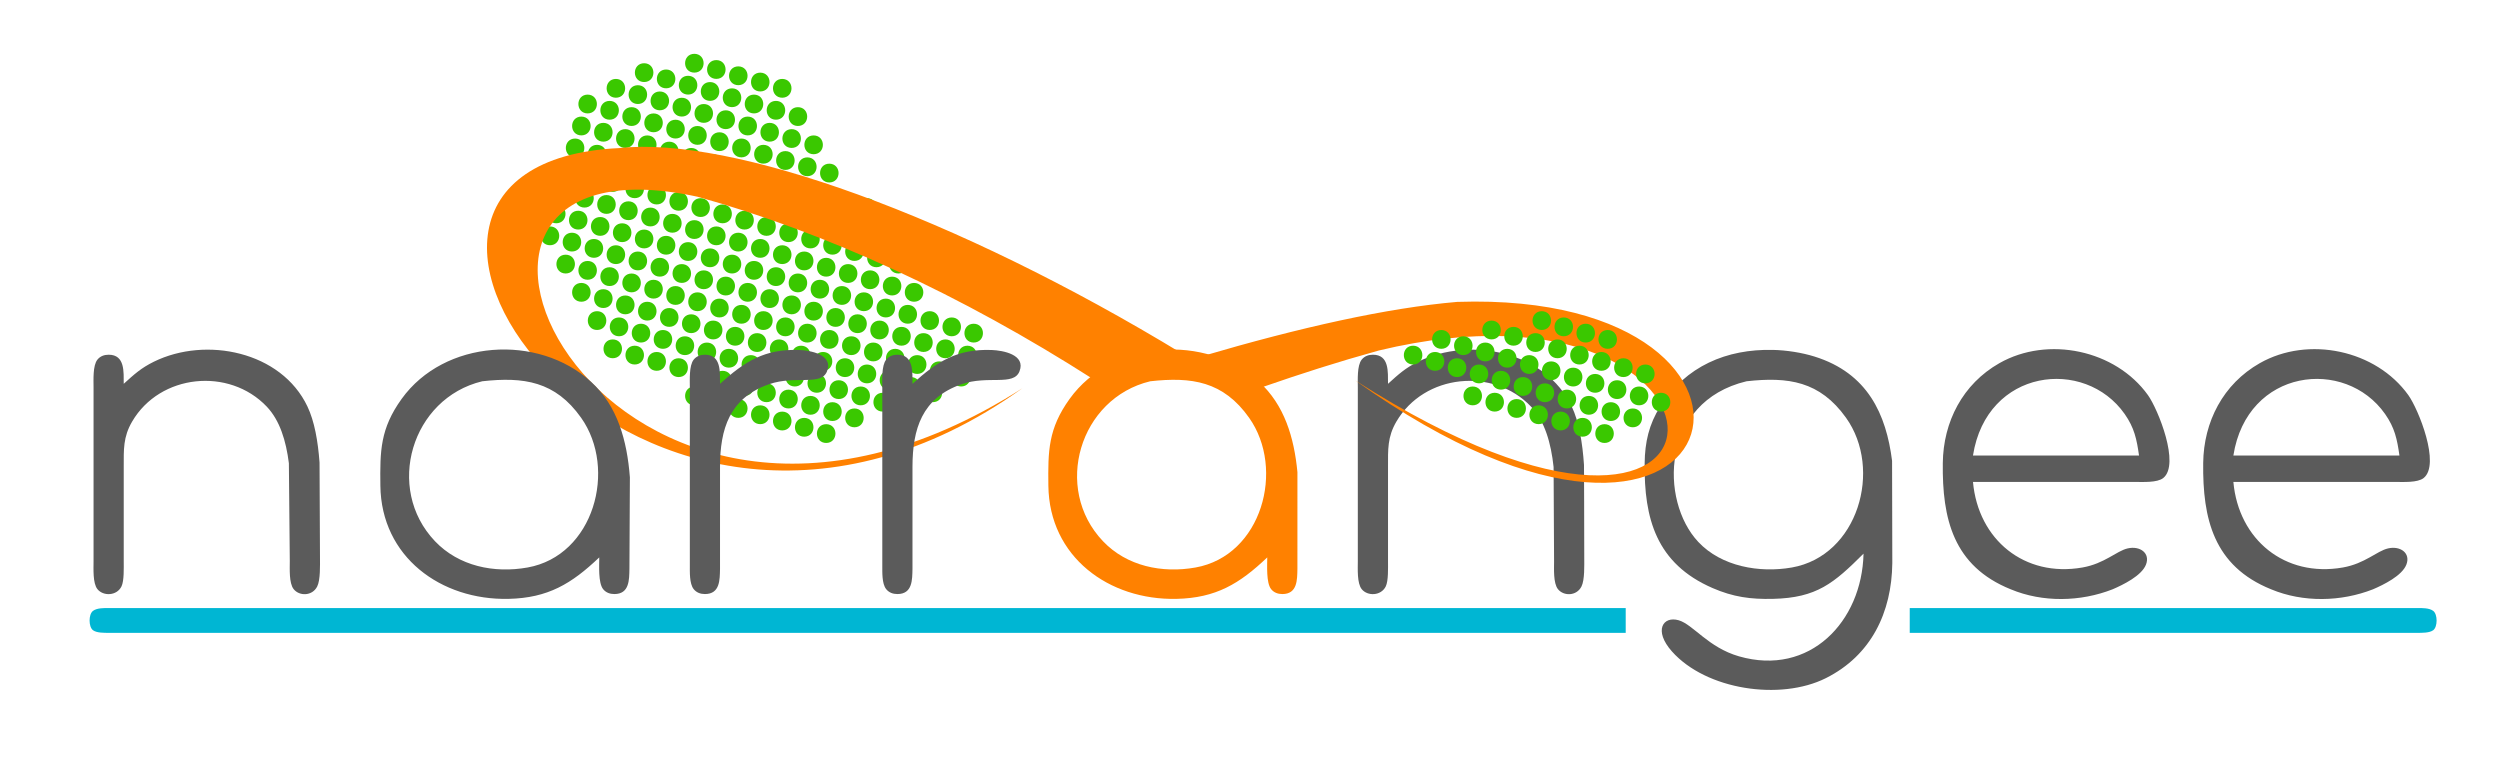 <?xml version="1.0" encoding="UTF-8" standalone="no"?>
<!DOCTYPE svg PUBLIC "-//W3C//DTD SVG 20010904//EN"
              "http://www.w3.org/TR/2001/REC-SVG-20010904/DTD/svg10.dtd">

<svg xmlns="http://www.w3.org/2000/svg"
     width="6.043in" height="1.873in"
     viewBox="0 0 1813 562">
    <!--width="1.93333in" height="0.566667in"
     viewBox="0 0 580 170">-->
     <!--width="2.08333in" height="2.52333in"
     viewBox="0 0 625 757">-->
	 

	 
  <path id="Dots big copy"
        fill="#3ac800" stroke="none" stroke-width="0"
        d="M 551.41,307.64
           C 542.31,307.64 542.31,293.98 551.41,293.98
             551.41,293.98 551.19,293.98 551.19,293.98
             560.29,293.98 560.29,307.64 551.19,307.64
             549.66,307.64 551.41,307.64 551.41,307.64 Z
           M 567.35,312.19
           C 558.24,312.19 558.24,298.53 567.35,298.53
             567.35,298.53 567.12,298.53 567.12,298.53
             576.23,298.53 576.23,312.19 567.12,312.19
             565.59,312.19 567.35,312.19 567.35,312.19 Z
           M 583.28,316.74
           C 574.18,316.74 574.18,303.08 583.28,303.08
             583.28,303.08 583.06,303.08 583.06,303.08
             592.16,303.08 592.16,316.74 583.06,316.74
             581.53,316.74 583.28,316.74 583.28,316.74 Z
           M 599.22,321.29
           C 590.11,321.29 590.11,307.64 599.22,307.64
             599.22,307.64 598.99,307.64 598.99,307.64
             608.10,307.64 608.10,321.29 598.99,321.29
             597.46,321.29 599.22,321.29 599.22,321.29 Z
           M 503.61,293.98
           C 494.50,293.98 494.50,280.32 503.61,280.32
             503.61,280.32 503.38,280.32 503.38,280.32
             512.49,280.32 512.49,293.98 503.38,293.98
             501.85,293.98 503.61,293.98 503.61,293.98 Z
           M 519.54,298.53
           C 510.44,298.53 510.44,284.87 519.54,284.87
             519.54,284.87 519.32,284.87 519.32,284.87
             528.42,284.87 528.42,298.53 519.32,298.53
             517.79,298.53 519.54,298.53 519.54,298.53 Z
           M 535.48,303.08
           C 526.37,303.08 526.37,289.43 535.48,289.43
             535.48,289.43 535.25,289.43 535.25,289.43
             544.36,289.43 544.36,303.08 535.25,303.08
             533.72,303.08 535.48,303.08 535.48,303.08 Z
           M 467.19,59.51
           C 458.08,59.51 458.08,45.85 467.19,45.85
             467.19,45.85 466.96,45.85 466.96,45.85
             476.07,45.85 476.07,59.51 466.96,59.51
             465.43,59.51 467.19,59.51 467.19,59.51 Z
           M 483.12,64.06
           C 474.02,64.06 474.02,50.40 483.12,50.40
             483.12,50.40 482.89,50.40 482.89,50.40
             492.00,50.40 492.00,64.06 482.89,64.06
             481.36,64.06 483.12,64.06 483.12,64.06 Z
           M 499.06,68.61
           C 489.95,68.61 489.95,54.96 499.06,54.96
             499.06,54.96 498.83,54.96 498.83,54.96
             507.93,54.96 507.93,68.61 498.83,68.61
             497.30,68.61 499.06,68.61 499.06,68.61 Z
           M 578.73,91.38
           C 569.63,91.38 569.63,77.72 578.73,77.72
             578.73,77.72 578.50,77.72 578.50,77.72
             587.61,77.72 587.61,91.38 578.50,91.38
             576.97,91.38 578.73,91.38 578.73,91.38 Z
           M 514.99,73.17
           C 505.89,73.17 505.89,59.51 514.99,59.51
             514.99,59.51 514.76,59.51 514.76,59.51
             523.87,59.51 523.87,73.17 514.76,73.17
             513.23,73.17 514.99,73.17 514.99,73.17 Z
           M 530.93,77.72
           C 521.82,77.72 521.82,64.06 530.93,64.06
             530.93,64.06 530.70,64.06 530.70,64.06
             539.80,64.06 539.80,77.72 530.70,77.72
             529.17,77.72 530.93,77.72 530.93,77.72 Z
           M 546.86,82.27
           C 537.76,82.27 537.76,68.61 546.86,68.61
             546.86,68.61 546.63,68.61 546.63,68.61
             555.74,68.61 555.74,82.27 546.63,82.27
             545.10,82.27 546.86,82.27 546.86,82.27 Z
           M 562.80,86.83
           C 553.69,86.83 553.69,73.17 562.80,73.17
             562.80,73.17 562.57,73.17 562.57,73.17
             571.67,73.17 571.67,86.83 562.57,86.83
             561.04,86.83 562.80,86.83 562.80,86.83 Z
           M 503.61,52.68
           C 494.50,52.68 494.50,39.02 503.61,39.02
             503.61,39.02 503.38,39.02 503.38,39.02
             512.49,39.02 512.49,52.68 503.38,52.68
             501.85,52.68 503.61,52.68 503.61,52.68 Z
           M 519.54,57.23
           C 510.44,57.23 510.44,43.57 519.54,43.57
             519.54,43.57 519.32,43.57 519.32,43.57
             528.42,43.57 528.42,57.23 519.32,57.23
             517.79,57.23 519.54,57.23 519.54,57.23 Z
           M 535.48,61.79
           C 526.37,61.79 526.37,48.13 535.48,48.13
             535.48,48.13 535.25,48.13 535.25,48.13
             544.36,48.13 544.36,61.79 535.25,61.79
             533.72,61.79 535.48,61.79 535.48,61.79 Z
           M 551.41,66.34
           C 542.31,66.34 542.31,52.68 551.41,52.68
             551.41,52.68 551.19,52.68 551.19,52.68
             560.29,52.68 560.29,66.34 551.19,66.34
             549.66,66.34 551.41,66.34 551.41,66.34 Z
           M 567.35,70.89
           C 558.24,70.89 558.24,57.23 567.35,57.23
             567.35,57.23 567.12,57.23 567.12,57.23
             576.23,57.23 576.23,70.89 567.12,70.89
             565.59,70.89 567.35,70.89 567.35,70.89 Z
           M 421.66,98.21
           C 412.55,98.21 412.55,84.55 421.66,84.55
             421.66,84.55 421.43,84.55 421.43,84.55
             430.54,84.55 430.54,98.21 421.43,98.21
             419.90,98.21 421.66,98.21 421.66,98.21 Z
           M 437.59,102.76
           C 428.49,102.76 428.49,89.10 437.59,89.10
             437.59,89.10 437.37,89.10 437.37,89.10
             446.47,89.10 446.47,102.76 437.37,102.76
             435.84,102.76 437.59,102.76 437.59,102.76 Z
           M 453.53,107.31
           C 444.42,107.31 444.42,93.66 453.53,93.66
             453.53,93.66 453.30,93.66 453.30,93.66
             462.41,93.66 462.41,107.31 453.30,107.31
             451.77,107.31 453.53,107.31 453.53,107.31 Z
           M 469.46,111.87
           C 460.36,111.87 460.36,98.21 469.46,98.21
             469.46,98.21 469.24,98.21 469.24,98.21
             478.34,98.21 478.34,111.87 469.24,111.87
             467.71,111.87 469.46,111.87 469.46,111.87 Z
           M 612.88,152.84
           C 603.77,152.84 603.77,139.18 612.88,139.18
             612.88,139.18 612.65,139.18 612.65,139.18
             621.75,139.18 621.75,152.84 612.65,152.84
             611.12,152.84 612.88,152.84 612.88,152.84 Z
           M 628.81,157.39
           C 619.71,157.39 619.71,143.74 628.81,143.74
             628.81,143.74 628.58,143.74 628.58,143.74
             637.69,143.74 637.69,157.39 628.58,157.39
             627.05,157.39 628.81,157.39 628.81,157.39 Z
           M 549.14,134.63
           C 540.03,134.63 540.03,120.97 549.14,120.97
             549.14,120.97 548.91,120.97 548.91,120.97
             558.02,120.97 558.02,134.63 548.91,134.63
             547.38,134.63 549.14,134.63 549.14,134.63 Z
           M 565.07,139.18
           C 555.97,139.18 555.97,125.52 565.07,125.52
             565.07,125.52 564.84,125.52 564.84,125.52
             573.95,125.52 573.95,139.18 564.84,139.18
             563.31,139.18 565.07,139.18 565.07,139.18 Z
           M 581.01,143.74
           C 571.90,143.74 571.90,130.08 581.01,130.08
             581.01,130.08 580.78,130.08 580.78,130.08
             589.89,130.08 589.89,143.74 580.78,143.74
             579.25,143.74 581.01,143.74 581.01,143.74 Z
           M 596.94,148.29
           C 587.84,148.29 587.84,134.63 596.94,134.63
             596.94,134.63 596.71,134.63 596.71,134.63
             605.82,134.63 605.82,148.29 596.71,148.29
             595.18,148.29 596.94,148.29 596.94,148.29 Z
           M 485.40,116.42
           C 476.29,116.42 476.29,102.76 485.40,102.76
             485.40,102.76 485.17,102.76 485.17,102.76
             494.28,102.76 494.28,116.42 485.17,116.42
             483.64,116.42 485.40,116.42 485.40,116.42 Z
           M 501.33,120.97
           C 492.23,120.97 492.23,107.31 501.33,107.31
             501.33,107.31 501.11,107.31 501.11,107.31
             510.21,107.31 510.21,120.97 501.11,120.97
             499.58,120.97 501.33,120.97 501.33,120.97 Z
           M 517.27,125.52
           C 508.16,125.52 508.16,111.87 517.27,111.87
             517.27,111.87 517.04,111.87 517.04,111.87
             526.15,111.87 526.15,125.52 517.04,125.52
             515.51,125.52 517.27,125.52 517.27,125.52 Z
           M 533.20,130.08
           C 524.10,130.08 524.10,116.42 533.20,116.42
             533.20,116.42 532.98,116.42 532.98,116.42
             542.08,116.42 542.08,130.08 532.98,130.08
             531.44,130.08 533.20,130.08 533.20,130.08 Z
           M 426.21,82.27
           C 417.11,82.27 417.11,68.61 426.21,68.61
             426.21,68.61 425.98,68.61 425.98,68.61
             435.09,68.61 435.09,82.27 425.98,82.27
             424.45,82.27 426.21,82.27 426.21,82.27 Z
           M 442.15,86.83
           C 433.04,86.83 433.04,73.17 442.15,73.17
             442.15,73.17 441.92,73.17 441.92,73.17
             451.02,73.17 451.02,86.83 441.92,86.83
             440.39,86.83 442.15,86.83 442.15,86.83 Z
           M 458.08,91.38
           C 448.98,91.38 448.98,77.72 458.08,77.72
             458.08,77.72 457.85,77.72 457.85,77.72
             466.96,77.72 466.96,91.38 457.85,91.38
             456.32,91.38 458.08,91.38 458.08,91.38 Z
           M 474.02,95.93
           C 464.91,95.93 464.91,82.27 474.02,82.27
             474.02,82.27 473.79,82.27 473.79,82.27
             482.89,82.27 482.89,95.93 473.79,95.93
             472.26,95.93 474.02,95.93 474.02,95.93 Z
           M 553.69,118.70
           C 544.58,118.70 544.58,105.04 553.69,105.04
             553.69,105.04 553.46,105.04 553.46,105.04
             562.57,105.04 562.57,118.70 553.46,118.70
             551.93,118.70 553.69,118.70 553.69,118.70 Z
           M 569.63,123.25
           C 560.52,123.25 560.52,109.59 569.63,109.59
             569.63,109.59 569.40,109.59 569.40,109.59
             578.50,109.59 578.50,123.25 569.40,123.25
             567.87,123.25 569.63,123.25 569.63,123.25 Z
           M 585.56,127.80
           C 576.45,127.80 576.45,114.14 585.56,114.14
             585.56,114.14 585.33,114.14 585.33,114.14
             594.44,114.14 594.44,127.80 585.33,127.80
             583.80,127.80 585.56,127.80 585.56,127.80 Z
           M 601.49,132.35
           C 592.39,132.35 592.39,118.70 601.49,118.70
             601.49,118.70 601.27,118.70 601.27,118.70
             610.37,118.70 610.37,132.35 601.27,132.35
             599.74,132.35 601.49,132.35 601.49,132.35 Z
           M 489.95,100.48
           C 480.85,100.48 480.85,86.83 489.95,86.83
             489.95,86.83 489.72,86.83 489.72,86.83
             498.83,86.83 498.83,100.48 489.72,100.48
             488.19,100.48 489.95,100.48 489.95,100.48 Z
           M 505.89,105.04
           C 496.78,105.04 496.78,91.38 505.89,91.38
             505.89,91.38 505.66,91.38 505.66,91.38
             514.76,91.38 514.76,105.04 505.66,105.04
             504.13,105.04 505.89,105.04 505.89,105.04 Z
           M 521.82,109.59
           C 512.72,109.59 512.72,95.93 521.82,95.93
             521.82,95.93 521.59,95.93 521.59,95.93
             530.70,95.93 530.70,109.59 521.59,109.59
             520.06,109.59 521.82,109.59 521.82,109.59 Z
           M 537.76,114.14
           C 528.65,114.14 528.65,100.48 537.76,100.48
             537.76,100.48 537.53,100.48 537.53,100.48
             546.63,100.48 546.63,114.14 537.53,114.14
             536.00,114.14 537.76,114.14 537.76,114.14 Z
           M 446.70,70.89
           C 437.59,70.89 437.59,57.23 446.70,57.23
             446.70,57.23 446.47,57.23 446.47,57.23
             455.58,57.23 455.58,70.89 446.47,70.89
             444.94,70.89 446.70,70.89 446.70,70.89 Z
           M 462.63,75.44
           C 453.53,75.44 453.53,61.79 462.63,61.79
             462.63,61.79 462.41,61.79 462.41,61.79
             471.51,61.79 471.51,75.44 462.41,75.44
             460.88,75.44 462.63,75.44 462.63,75.44 Z
           M 478.57,80.00
           C 469.46,80.00 469.46,66.34 478.57,66.34
             478.57,66.34 478.34,66.34 478.34,66.34
             487.45,66.34 487.45,80.00 478.34,80.00
             476.81,80.00 478.57,80.00 478.57,80.00 Z
           M 558.24,102.76
           C 549.14,102.76 549.14,89.10 558.24,89.10
             558.24,89.10 558.02,89.10 558.02,89.10
             567.12,89.10 567.12,102.76 558.02,102.76
             556.49,102.76 558.24,102.76 558.24,102.76 Z
           M 574.18,107.31
           C 565.07,107.31 565.07,93.66 574.18,93.66
             574.18,93.66 573.95,93.66 573.95,93.66
             583.06,93.66 583.06,107.31 573.95,107.31
             572.42,107.31 574.18,107.31 574.18,107.31 Z
           M 590.11,111.87
           C 581.01,111.87 581.01,98.21 590.11,98.21
             590.11,98.21 589.89,98.21 589.89,98.21
             598.99,98.21 598.99,111.87 589.89,111.87
             588.35,111.87 590.11,111.87 590.11,111.87 Z
           M 494.50,84.55
           C 485.40,84.55 485.40,70.89 494.50,70.89
             494.50,70.89 494.28,70.89 494.28,70.89
             503.38,70.89 503.38,84.55 494.28,84.55
             492.75,84.55 494.50,84.55 494.50,84.55 Z
           M 510.44,89.10
           C 501.33,89.10 501.33,75.44 510.44,75.44
             510.44,75.44 510.21,75.44 510.21,75.44
             519.32,75.44 519.32,89.10 510.21,89.10
             508.68,89.10 510.44,89.10 510.44,89.10 Z
           M 526.37,93.66
           C 517.27,93.66 517.27,80.00 526.37,80.00
             526.37,80.00 526.15,80.00 526.15,80.00
             535.25,80.00 535.25,93.66 526.15,93.66
             524.62,93.66 526.37,93.66 526.37,93.66 Z
           M 542.31,98.21
           C 533.20,98.21 533.20,84.55 542.31,84.55
             542.31,84.55 542.08,84.55 542.08,84.55
             551.19,84.55 551.19,98.21 542.08,98.21
             540.55,98.21 542.31,98.21 542.31,98.21 Z
           M 408.00,146.01
           C 398.90,146.01 398.90,132.35 408.00,132.35
             408.00,132.35 407.77,132.35 407.77,132.35
             416.88,132.35 416.88,146.01 407.77,146.01
             406.24,146.01 408.00,146.01 408.00,146.01 Z
           M 423.94,150.56
           C 414.83,150.56 414.83,136.91 423.94,136.91
             423.94,136.91 423.71,136.91 423.71,136.91
             432.81,136.91 432.81,150.56 423.71,150.56
             422.18,150.56 423.94,150.56 423.94,150.56 Z
           M 439.87,155.12
           C 430.76,155.12 430.76,141.46 439.87,141.46
             439.87,141.46 439.64,141.46 439.64,141.46
             448.75,141.46 448.75,155.12 439.64,155.12
             438.11,155.12 439.87,155.12 439.87,155.12 Z
           M 455.81,159.67
           C 446.70,159.67 446.70,146.01 455.81,146.01
             455.81,146.01 455.58,146.01 455.58,146.01
             464.68,146.01 464.68,159.67 455.58,159.67
             454.05,159.67 455.81,159.67 455.81,159.67 Z
           M 662.96,218.86
           C 653.85,218.86 653.85,205.20 662.96,205.20
             662.96,205.20 662.73,205.20 662.73,205.20
             671.84,205.20 671.84,218.86 662.73,218.86
             661.20,218.86 662.96,218.86 662.96,218.86 Z
           M 599.22,200.65
           C 590.11,200.65 590.11,186.99 599.22,186.99
             599.22,186.99 598.99,186.99 598.99,186.99
             608.10,186.99 608.10,200.65 598.99,200.65
             597.46,200.65 599.22,200.65 599.22,200.65 Z
           M 615.15,205.20
           C 606.05,205.20 606.05,191.54 615.15,191.54
             615.15,191.54 614.93,191.54 614.93,191.54
             624.03,191.54 624.03,205.20 614.93,205.20
             613.40,205.20 615.15,205.20 615.15,205.20 Z
           M 631.09,209.75
           C 621.98,209.75 621.98,196.09 631.09,196.09
             631.09,196.09 630.86,196.09 630.86,196.09
             639.97,196.09 639.97,209.75 630.86,209.75
             629.33,209.75 631.09,209.75 631.09,209.75 Z
           M 647.02,214.30
           C 637.92,214.30 637.92,200.65 647.02,200.65
             647.02,200.65 646.80,200.65 646.80,200.65
             655.90,200.65 655.90,214.30 646.80,214.30
             645.26,214.30 647.02,214.30 647.02,214.30 Z
           M 535.48,182.43
           C 526.37,182.43 526.37,168.78 535.48,168.78
             535.48,168.78 535.25,168.78 535.25,168.78
             544.36,168.78 544.36,182.43 535.25,182.43
             533.72,182.43 535.48,182.43 535.48,182.43 Z
           M 551.41,186.99
           C 542.31,186.99 542.31,173.33 551.41,173.33
             551.41,173.33 551.19,173.33 551.19,173.33
             560.29,173.33 560.29,186.99 551.19,186.99
             549.66,186.99 551.41,186.99 551.41,186.99 Z
           M 567.35,191.54
           C 558.24,191.54 558.24,177.88 567.35,177.88
             567.35,177.88 567.12,177.88 567.12,177.88
             576.23,177.88 576.23,191.54 567.12,191.54
             565.59,191.54 567.35,191.54 567.35,191.54 Z
           M 583.28,196.09
           C 574.18,196.09 574.18,182.43 583.28,182.43
             583.28,182.43 583.06,182.43 583.06,182.43
             592.16,182.43 592.16,196.09 583.06,196.09
             581.53,196.09 583.28,196.09 583.28,196.09 Z
           M 471.74,164.22
           C 462.63,164.22 462.63,150.56 471.74,150.56
             471.74,150.56 471.51,150.56 471.51,150.56
             480.62,150.56 480.62,164.22 471.51,164.22
             469.98,164.22 471.74,164.22 471.74,164.22 Z
           M 487.67,168.78
           C 478.57,168.78 478.57,155.12 487.67,155.12
             487.67,155.12 487.45,155.12 487.45,155.12
             496.55,155.12 496.55,168.78 487.45,168.78
             485.92,168.78 487.67,168.78 487.67,168.78 Z
           M 503.61,173.33
           C 494.50,173.33 494.50,159.67 503.61,159.67
             503.61,159.67 503.38,159.67 503.38,159.67
             512.49,159.67 512.49,173.33 503.38,173.33
             501.85,173.33 503.61,173.33 503.61,173.33 Z
           M 519.54,177.88
           C 510.44,177.88 510.44,164.22 519.54,164.22
             519.54,164.22 519.32,164.22 519.32,164.22
             528.42,164.22 528.42,177.88 519.32,177.88
             517.79,177.88 519.54,177.88 519.54,177.88 Z
           M 412.55,130.08
           C 403.45,130.08 403.45,116.42 412.55,116.42
             412.55,116.42 412.33,116.42 412.33,116.42
             421.43,116.42 421.43,130.08 412.33,130.08
             410.80,130.08 412.55,130.08 412.55,130.08 Z
           M 428.49,134.63
           C 419.38,134.63 419.38,120.97 428.49,120.97
             428.49,120.97 428.26,120.97 428.26,120.97
             437.37,120.97 437.37,134.63 428.26,134.63
             426.73,134.63 428.49,134.63 428.49,134.63 Z
           M 444.42,139.18
           C 435.32,139.18 435.32,125.52 444.42,125.52
             444.42,125.52 444.20,125.52 444.20,125.52
             453.30,125.52 453.30,139.18 444.20,139.18
             442.67,139.18 444.42,139.18 444.42,139.18 Z
           M 460.36,143.74
           C 451.25,143.74 451.25,130.08 460.36,130.08
             460.36,130.08 460.13,130.08 460.13,130.08
             469.24,130.08 469.24,143.74 460.13,143.74
             458.60,143.74 460.36,143.74 460.36,143.74 Z
           M 603.77,184.71
           C 594.67,184.71 594.67,171.05 603.77,171.05
             603.77,171.05 603.54,171.05 603.54,171.05
             612.65,171.05 612.65,184.71 603.54,184.71
             602.01,184.71 603.77,184.71 603.77,184.71 Z
           M 619.71,189.26
           C 610.60,189.26 610.60,175.61 619.71,175.61
             619.71,175.61 619.48,175.61 619.48,175.61
             628.58,175.61 628.58,189.26 619.48,189.26
             617.95,189.26 619.71,189.26 619.71,189.26 Z
           M 635.64,193.82
           C 626.54,193.82 626.54,180.16 635.64,180.16
             635.64,180.16 635.41,180.16 635.41,180.16
             644.52,180.16 644.52,193.82 635.41,193.82
             633.88,193.82 635.64,193.82 635.64,193.82 Z
           M 651.58,198.37
           C 642.47,198.37 642.47,184.71 651.58,184.71
             651.58,184.71 651.35,184.71 651.35,184.71
             660.45,184.71 660.45,198.37 651.35,198.37
             649.82,198.37 651.58,198.37 651.58,198.37 Z
           M 540.03,166.50
           C 530.93,166.50 530.93,152.84 540.03,152.84
             540.03,152.84 539.80,152.84 539.80,152.84
             548.91,152.84 548.91,166.50 539.80,166.50
             538.27,166.50 540.03,166.50 540.03,166.50 Z
           M 555.97,171.05
           C 546.86,171.05 546.86,157.39 555.97,157.39
             555.97,157.39 555.74,157.39 555.74,157.39
             564.84,157.39 564.84,171.05 555.74,171.05
             554.21,171.05 555.97,171.05 555.97,171.05 Z
           M 571.90,175.61
           C 562.80,175.61 562.80,161.95 571.90,161.95
             571.90,161.95 571.67,161.95 571.67,161.95
             580.78,161.95 580.78,175.61 571.67,175.61
             570.14,175.61 571.90,175.61 571.90,175.61 Z
           M 587.84,180.16
           C 578.73,180.16 578.73,166.50 587.84,166.50
             587.84,166.50 587.61,166.50 587.61,166.50
             596.71,166.50 596.71,180.16 587.61,180.16
             586.08,180.16 587.84,180.16 587.84,180.16 Z
           M 476.29,148.29
           C 467.19,148.29 467.19,134.63 476.29,134.63
             476.29,134.63 476.07,134.63 476.07,134.63
             485.17,134.63 485.17,148.29 476.07,148.29
             474.53,148.29 476.29,148.29 476.29,148.29 Z
           M 492.23,152.84
           C 483.12,152.84 483.12,139.18 492.23,139.18
             492.23,139.18 492.00,139.18 492.00,139.18
             501.11,139.18 501.11,152.84 492.00,152.84
             490.47,152.84 492.23,152.84 492.23,152.84 Z
           M 508.16,157.39
           C 499.06,157.39 499.06,143.74 508.16,143.74
             508.16,143.74 507.93,143.74 507.93,143.74
             517.04,143.74 517.04,157.39 507.93,157.39
             506.40,157.39 508.16,157.39 508.16,157.39 Z
           M 524.10,161.95
           C 514.99,161.95 514.99,148.29 524.10,148.29
             524.10,148.29 523.87,148.29 523.87,148.29
             532.98,148.29 532.98,161.95 523.87,161.95
             522.34,161.95 524.10,161.95 524.10,161.95 Z
           M 417.11,114.14
           C 408.00,114.14 408.00,100.48 417.11,100.48
             417.11,100.48 416.88,100.48 416.88,100.48
             425.98,100.48 425.98,114.14 416.88,114.14
             415.35,114.14 417.11,114.14 417.11,114.14 Z
           M 433.04,118.70
           C 423.94,118.70 423.94,105.04 433.04,105.04
             433.04,105.04 432.81,105.04 432.81,105.04
             441.92,105.04 441.92,118.70 432.81,118.70
             431.28,118.70 433.04,118.70 433.04,118.70 Z
           M 448.98,123.25
           C 439.87,123.25 439.87,109.59 448.98,109.59
             448.98,109.59 448.75,109.59 448.75,109.59
             457.85,109.59 457.85,123.25 448.75,123.25
             447.22,123.25 448.98,123.25 448.98,123.25 Z
           M 464.91,127.80
           C 455.81,127.80 455.81,114.14 464.91,114.14
             464.91,114.14 464.68,114.14 464.68,114.14
             473.79,114.14 473.79,127.80 464.68,127.80
             463.15,127.80 464.91,127.80 464.91,127.80 Z
           M 608.32,168.78
           C 599.22,168.78 599.22,155.12 608.32,155.12
             608.32,155.12 608.10,155.12 608.10,155.12
             617.20,155.12 617.20,168.78 608.10,168.78
             606.57,168.78 608.32,168.78 608.32,168.78 Z
           M 624.26,173.33
           C 615.15,173.33 615.15,159.67 624.26,159.67
             624.26,159.67 624.03,159.67 624.03,159.67
             633.14,159.67 633.14,173.33 624.03,173.33
             622.50,173.33 624.26,173.33 624.26,173.33 Z
           M 640.19,177.88
           C 631.09,177.88 631.09,164.22 640.19,164.22
             640.19,164.22 639.97,164.22 639.97,164.22
             649.07,164.22 649.07,177.88 639.97,177.88
             638.44,177.88 640.19,177.88 640.19,177.88 Z
           M 544.58,150.56
           C 535.48,150.56 535.48,136.91 544.58,136.91
             544.58,136.91 544.36,136.91 544.36,136.91
             553.46,136.91 553.46,150.56 544.36,150.56
             542.83,150.56 544.58,150.56 544.58,150.56 Z
           M 560.52,155.12
           C 551.41,155.12 551.41,141.46 560.52,141.46
             560.52,141.46 560.29,141.46 560.29,141.46
             569.40,141.46 569.40,155.12 560.29,155.12
             558.76,155.12 560.52,155.12 560.52,155.12 Z
           M 576.45,159.67
           C 567.35,159.67 567.35,146.01 576.45,146.01
             576.45,146.01 576.23,146.01 576.23,146.01
             585.33,146.01 585.33,159.67 576.23,159.67
             574.70,159.67 576.45,159.67 576.45,159.67 Z
           M 592.39,164.22
           C 583.28,164.22 583.28,150.56 592.39,150.56
             592.39,150.56 592.16,150.56 592.16,150.56
             601.27,150.56 601.27,164.22 592.16,164.22
             590.63,164.22 592.39,164.22 592.39,164.22 Z
           M 480.85,132.35
           C 471.74,132.35 471.74,118.70 480.85,118.70
             480.85,118.70 480.62,118.70 480.62,118.70
             489.72,118.70 489.72,132.35 480.62,132.35
             479.09,132.35 480.85,132.35 480.85,132.35 Z
           M 496.78,136.91
           C 487.67,136.91 487.67,123.25 496.78,123.25
             496.78,123.25 496.55,123.25 496.55,123.25
             505.66,123.25 505.66,136.91 496.55,136.91
             495.02,136.91 496.78,136.91 496.78,136.91 Z
           M 512.72,141.46
           C 503.61,141.46 503.61,127.80 512.72,127.80
             512.72,127.80 512.49,127.80 512.49,127.80
             521.59,127.80 521.59,141.46 512.49,141.46
             510.96,141.46 512.72,141.46 512.72,141.46 Z
           M 528.65,146.01
           C 519.54,146.01 519.54,132.35 528.65,132.35
             528.65,132.35 528.42,132.35 528.42,132.35
             537.53,132.35 537.53,146.01 528.42,146.01
             526.89,146.01 528.65,146.01 528.65,146.01 Z
           M 571.90,296.25
           C 562.80,296.25 562.80,282.60 571.90,282.60
             571.90,282.60 571.67,282.60 571.67,282.60
             580.78,282.60 580.78,296.25 571.67,296.25
             570.14,296.25 571.90,296.25 571.90,296.25 Z
           M 587.84,300.81
           C 578.73,300.81 578.73,287.15 587.84,287.15
             587.84,287.15 587.61,287.15 587.61,287.15
             596.71,287.15 596.71,300.81 587.61,300.81
             586.08,300.81 587.84,300.81 587.84,300.81 Z
           M 603.77,305.36
           C 594.67,305.36 594.67,291.70 603.77,291.70
             603.77,291.70 603.54,291.70 603.54,291.70
             612.65,291.70 612.65,305.36 603.54,305.36
             602.01,305.36 603.77,305.36 603.77,305.36 Z
           M 619.71,309.91
           C 610.60,309.91 610.60,296.25 619.71,296.25
             619.71,296.25 619.48,296.25 619.48,296.25
             628.58,296.25 628.58,309.91 619.48,309.91
             617.95,309.91 619.71,309.91 619.71,309.91 Z
           M 508.16,278.04
           C 499.06,278.04 499.06,264.38 508.16,264.38
             508.16,264.38 507.93,264.38 507.93,264.38
             517.04,264.38 517.04,278.04 507.93,278.04
             506.40,278.04 508.16,278.04 508.16,278.04 Z
           M 524.10,282.60
           C 514.99,282.60 514.99,268.94 524.10,268.94
             524.10,268.94 523.87,268.94 523.87,268.94
             532.98,268.94 532.98,282.60 523.87,282.60
             522.34,282.60 524.10,282.60 524.10,282.60 Z
           M 540.03,287.15
           C 530.93,287.15 530.93,273.49 540.03,273.49
             540.03,273.49 539.80,273.49 539.80,273.49
             548.91,273.49 548.91,287.15 539.80,287.15
             538.27,287.15 540.03,287.15 540.03,287.15 Z
           M 555.97,291.70
           C 546.86,291.70 546.86,278.04 555.97,278.04
             555.97,278.04 555.74,278.04 555.74,278.04
             564.84,278.04 564.84,291.70 555.74,291.70
             554.21,291.70 555.97,291.70 555.97,291.70 Z
           M 444.42,259.83
           C 435.32,259.83 435.32,246.17 444.42,246.17
             444.42,246.17 444.20,246.17 444.20,246.17
             453.30,246.17 453.30,259.83 444.20,259.83
             442.67,259.83 444.42,259.83 444.42,259.83 Z
           M 460.36,264.38
           C 451.25,264.38 451.25,250.73 460.36,250.73
             460.36,250.73 460.13,250.73 460.13,250.73
             469.24,250.73 469.24,264.38 460.13,264.38
             458.60,264.38 460.36,264.38 460.36,264.38 Z
           M 476.29,268.94
           C 467.19,268.94 467.19,255.28 476.29,255.28
             476.29,255.28 476.07,255.28 476.07,255.28
             485.17,255.28 485.17,268.94 476.07,268.94
             474.53,268.94 476.29,268.94 476.29,268.94 Z
           M 492.23,273.49
           C 483.12,273.49 483.12,259.83 492.23,259.83
             492.23,259.83 492.00,259.83 492.00,259.83
             501.11,259.83 501.11,273.49 492.00,273.49
             490.47,273.49 492.23,273.49 492.23,273.49 Z
           M 433.04,239.34
           C 423.94,239.34 423.94,225.69 433.04,225.69
             433.04,225.69 432.81,225.69 432.81,225.69
             441.92,225.69 441.92,239.34 432.81,239.34
             431.28,239.34 433.04,239.34 433.04,239.34 Z
           M 640.19,298.53
           C 631.09,298.53 631.09,284.87 640.19,284.87
             640.19,284.87 639.97,284.87 639.97,284.87
             649.07,284.87 649.07,298.53 639.97,298.53
             638.44,298.53 640.19,298.53 640.19,298.53 Z
           M 656.13,303.08
           C 647.02,303.08 647.02,289.43 656.13,289.43
             656.13,289.43 655.90,289.43 655.90,289.43
             665.01,289.43 665.01,303.08 655.90,303.08
             654.37,303.08 656.13,303.08 656.13,303.08 Z
           M 576.45,280.32
           C 567.35,280.32 567.35,266.66 576.45,266.66
             576.45,266.66 576.23,266.66 576.23,266.66
             585.33,266.66 585.33,280.32 576.23,280.32
             574.70,280.32 576.45,280.32 576.45,280.32 Z
           M 592.39,284.87
           C 583.28,284.87 583.28,271.21 592.39,271.21
             592.39,271.21 592.16,271.21 592.16,271.21
             601.27,271.21 601.27,284.87 592.16,284.87
             590.63,284.87 592.39,284.87 592.39,284.87 Z
           M 608.32,289.43
           C 599.22,289.43 599.22,275.77 608.32,275.77
             608.32,275.77 608.10,275.77 608.10,275.77
             617.20,275.77 617.20,289.43 608.10,289.43
             606.57,289.43 608.32,289.43 608.32,289.43 Z
           M 624.26,293.98
           C 615.15,293.98 615.15,280.32 624.26,280.32
             624.26,280.32 624.03,280.32 624.03,280.32
             633.14,280.32 633.14,293.98 624.03,293.98
             622.50,293.98 624.26,293.98 624.26,293.98 Z
           M 512.72,262.11
           C 503.61,262.11 503.61,248.45 512.72,248.45
             512.72,248.45 512.49,248.45 512.49,248.45
             521.59,248.45 521.59,262.11 512.49,262.11
             510.96,262.11 512.72,262.11 512.72,262.11 Z
           M 528.65,266.66
           C 519.54,266.66 519.54,253.00 528.65,253.00
             528.65,253.00 528.42,253.00 528.42,253.00
             537.53,253.00 537.53,266.66 528.42,266.66
             526.89,266.66 528.65,266.66 528.65,266.66 Z
           M 544.58,271.21
           C 535.48,271.21 535.48,257.56 544.58,257.56
             544.58,257.56 544.36,257.56 544.36,257.56
             553.46,257.56 553.46,271.21 544.36,271.21
             542.83,271.21 544.58,271.21 544.58,271.21 Z
           M 560.52,275.77
           C 551.41,275.77 551.41,262.11 560.52,262.11
             560.52,262.11 560.29,262.11 560.29,262.11
             569.40,262.11 569.40,275.77 560.29,275.77
             558.76,275.77 560.52,275.77 560.52,275.77 Z
           M 448.98,243.90
           C 439.87,243.90 439.87,230.24 448.98,230.24
             448.98,230.24 448.75,230.24 448.75,230.24
             457.85,230.24 457.85,243.90 448.75,243.90
             447.22,243.90 448.98,243.90 448.98,243.90 Z
           M 464.91,248.45
           C 455.81,248.45 455.81,234.79 464.91,234.79
             464.91,234.79 464.68,234.79 464.68,234.79
             473.79,234.79 473.79,248.45 464.68,248.45
             463.15,248.45 464.91,248.45 464.91,248.45 Z
           M 480.85,253.00
           C 471.74,253.00 471.74,239.34 480.85,239.34
             480.85,239.34 480.62,239.34 480.62,239.34
             489.72,239.34 489.72,253.00 480.62,253.00
             479.09,253.00 480.85,253.00 480.85,253.00 Z
           M 496.78,257.56
           C 487.67,257.56 487.67,243.90 496.78,243.90
             496.78,243.90 496.55,243.90 496.55,243.90
             505.66,243.90 505.66,257.56 496.55,257.56
             495.02,257.56 496.78,257.56 496.78,257.56 Z
           M 421.66,218.86
           C 412.55,218.86 412.55,205.20 421.66,205.20
             421.66,205.20 421.43,205.20 421.43,205.20
             430.54,205.20 430.54,218.86 421.43,218.86
             419.90,218.86 421.66,218.86 421.66,218.86 Z
           M 437.59,223.41
           C 428.49,223.41 428.49,209.75 437.59,209.75
             437.59,209.75 437.37,209.75 437.37,209.75
             446.47,209.75 446.47,223.41 437.37,223.41
             435.84,223.41 437.59,223.41 437.59,223.41 Z
           M 644.75,282.60
           C 635.64,282.60 635.64,268.94 644.75,268.94
             644.75,268.94 644.52,268.94 644.52,268.94
             653.62,268.94 653.62,282.60 644.52,282.60
             642.99,282.60 644.75,282.60 644.75,282.60 Z
           M 660.68,287.15
           C 651.58,287.15 651.58,273.49 660.68,273.49
             660.68,273.49 660.45,273.49 660.45,273.49
             669.56,273.49 669.56,287.15 660.45,287.15
             658.92,287.15 660.68,287.15 660.68,287.15 Z
           M 676.62,291.70
           C 667.51,291.70 667.51,278.04 676.62,278.04
             676.62,278.04 676.39,278.04 676.39,278.04
             685.49,278.04 685.49,291.70 676.39,291.70
             674.86,291.70 676.62,291.70 676.62,291.70 Z
           M 581.01,264.38
           C 571.90,264.38 571.90,250.73 581.01,250.73
             581.01,250.73 580.78,250.73 580.78,250.73
             589.89,250.73 589.89,264.38 580.78,264.38
             579.25,264.38 581.01,264.38 581.01,264.38 Z
           M 596.94,268.94
           C 587.84,268.94 587.84,255.28 596.94,255.28
             596.94,255.28 596.71,255.28 596.71,255.28
             605.82,255.28 605.82,268.94 596.71,268.94
             595.18,268.94 596.94,268.94 596.94,268.94 Z
           M 612.88,273.49
           C 603.77,273.49 603.77,259.83 612.88,259.83
             612.88,259.83 612.65,259.83 612.65,259.83
             621.75,259.83 621.75,273.49 612.65,273.49
             611.12,273.49 612.88,273.49 612.88,273.49 Z
           M 628.81,278.04
           C 619.71,278.04 619.71,264.38 628.81,264.38
             628.81,264.38 628.58,264.38 628.58,264.38
             637.69,264.38 637.69,278.04 628.58,278.04
             627.05,278.04 628.81,278.04 628.81,278.04 Z
           M 517.27,246.17
           C 508.16,246.17 508.16,232.52 517.27,232.52
             517.27,232.52 517.04,232.52 517.04,232.52
             526.15,232.52 526.15,246.17 517.04,246.17
             515.51,246.17 517.27,246.17 517.27,246.17 Z
           M 533.20,250.73
           C 524.10,250.73 524.10,237.07 533.20,237.07
             533.20,237.07 532.98,237.07 532.98,237.07
             542.08,237.07 542.08,250.73 532.98,250.73
             531.44,250.73 533.20,250.73 533.20,250.73 Z
           M 549.14,255.28
           C 540.03,255.28 540.03,241.62 549.14,241.62
             549.14,241.62 548.91,241.62 548.91,241.62
             558.02,241.62 558.02,255.28 548.91,255.28
             547.38,255.28 549.14,255.28 549.14,255.28 Z
           M 565.07,259.83
           C 555.97,259.83 555.97,246.17 565.07,246.17
             565.07,246.17 564.84,246.17 564.84,246.17
             573.95,246.17 573.95,259.83 564.84,259.83
             563.31,259.83 565.07,259.83 565.07,259.83 Z
           M 453.53,227.96
           C 444.42,227.96 444.42,214.30 453.53,214.30
             453.53,214.30 453.30,214.30 453.30,214.30
             462.41,214.30 462.41,227.96 453.30,227.96
             451.77,227.96 453.53,227.96 453.53,227.96 Z
           M 469.46,232.52
           C 460.36,232.52 460.36,218.86 469.46,218.86
             469.46,218.86 469.24,218.86 469.24,218.86
             478.34,218.86 478.34,232.52 469.24,232.52
             467.71,232.52 469.46,232.52 469.46,232.52 Z
           M 485.40,237.07
           C 476.29,237.07 476.29,223.41 485.40,223.41
             485.40,223.41 485.17,223.41 485.17,223.41
             494.28,223.41 494.28,237.07 485.17,237.07
             483.64,237.07 485.40,237.07 485.40,237.07 Z
           M 501.33,241.62
           C 492.23,241.62 492.23,227.96 501.33,227.96
             501.33,227.96 501.11,227.96 501.11,227.96
             510.21,227.96 510.21,241.62 501.11,241.62
             499.58,241.62 501.33,241.62 501.33,241.62 Z
           M 410.28,198.37
           C 401.17,198.37 401.17,184.71 410.28,184.71
             410.28,184.71 410.05,184.71 410.05,184.71
             419.16,184.71 419.16,198.37 410.05,198.37
             408.52,198.37 410.28,198.37 410.28,198.37 Z
           M 426.21,202.92
           C 417.11,202.92 417.11,189.26 426.21,189.26
             426.21,189.26 425.98,189.26 425.98,189.26
             435.09,189.26 435.09,202.92 425.98,202.92
             424.45,202.92 426.21,202.92 426.21,202.92 Z
           M 442.15,207.47
           C 433.04,207.47 433.04,193.82 442.15,193.82
             442.15,193.82 441.92,193.82 441.92,193.82
             451.02,193.82 451.02,207.47 441.92,207.47
             440.39,207.47 442.15,207.47 442.15,207.47 Z
           M 649.30,266.66
           C 640.19,266.66 640.19,253.00 649.30,253.00
             649.30,253.00 649.07,253.00 649.07,253.00
             658.18,253.00 658.18,266.66 649.07,266.66
             647.54,266.66 649.30,266.66 649.30,266.66 Z
           M 665.23,271.21
           C 656.13,271.21 656.13,257.56 665.23,257.56
             665.23,257.56 665.01,257.56 665.01,257.56
             674.11,257.56 674.11,271.21 665.01,271.21
             663.48,271.21 665.23,271.21 665.23,271.21 Z
           M 681.17,275.77
           C 672.06,275.77 672.06,262.11 681.17,262.11
             681.17,262.11 680.94,262.11 680.94,262.11
             690.05,262.11 690.05,275.77 680.94,275.77
             679.41,275.77 681.17,275.77 681.17,275.77 Z
           M 697.10,280.32
           C 688.00,280.32 688.00,266.66 697.10,266.66
             697.10,266.66 696.88,266.66 696.88,266.66
             705.98,266.66 705.98,280.32 696.88,280.32
             695.35,280.32 697.10,280.32 697.10,280.32 Z
           M 585.56,248.45
           C 576.45,248.45 576.45,234.79 585.56,234.79
             585.56,234.79 585.33,234.79 585.33,234.79
             594.44,234.79 594.44,248.45 585.33,248.45
             583.80,248.45 585.56,248.45 585.56,248.45 Z
           M 601.49,253.00
           C 592.39,253.00 592.39,239.34 601.49,239.34
             601.49,239.34 601.27,239.34 601.27,239.34
             610.37,239.34 610.37,253.00 601.27,253.00
             599.74,253.00 601.49,253.00 601.49,253.00 Z
           M 617.43,257.56
           C 608.32,257.56 608.32,243.90 617.43,243.90
             617.43,243.90 617.20,243.90 617.20,243.90
             626.31,243.90 626.31,257.56 617.20,257.56
             615.67,257.56 617.43,257.56 617.43,257.56 Z
           M 633.36,262.11
           C 624.26,262.11 624.26,248.45 633.36,248.45
             633.36,248.45 633.14,248.45 633.14,248.45
             642.24,248.45 642.24,262.11 633.14,262.11
             631.61,262.11 633.36,262.11 633.36,262.11 Z
           M 521.82,230.24
           C 512.72,230.24 512.72,216.58 521.82,216.58
             521.82,216.58 521.59,216.58 521.59,216.58
             530.70,216.58 530.70,230.24 521.59,230.24
             520.06,230.24 521.82,230.24 521.82,230.24 Z
           M 537.76,234.79
           C 528.65,234.79 528.65,221.13 537.76,221.13
             537.76,221.13 537.53,221.13 537.53,221.13
             546.63,221.13 546.63,234.79 537.53,234.79
             536.00,234.79 537.76,234.79 537.76,234.79 Z
           M 553.69,239.34
           C 544.58,239.34 544.58,225.69 553.69,225.69
             553.69,225.69 553.46,225.69 553.46,225.69
             562.57,225.69 562.57,239.34 553.46,239.34
             551.93,239.34 553.69,239.34 553.69,239.34 Z
           M 569.63,243.90
           C 560.52,243.90 560.52,230.24 569.63,230.24
             569.63,230.24 569.40,230.24 569.40,230.24
             578.50,230.24 578.50,243.90 569.40,243.90
             567.87,243.90 569.63,243.90 569.63,243.90 Z
           M 458.08,212.03
           C 448.98,212.03 448.98,198.37 458.08,198.37
             458.08,198.37 457.85,198.37 457.85,198.37
             466.96,198.37 466.96,212.03 457.85,212.03
             456.32,212.03 458.08,212.03 458.08,212.03 Z
           M 474.02,216.58
           C 464.91,216.58 464.91,202.92 474.02,202.92
             474.02,202.92 473.79,202.92 473.79,202.92
             482.89,202.92 482.89,216.58 473.79,216.58
             472.26,216.58 474.02,216.58 474.02,216.58 Z
           M 489.95,221.13
           C 480.85,221.13 480.85,207.47 489.95,207.47
             489.95,207.47 489.72,207.47 489.72,207.47
             498.83,207.47 498.83,221.13 489.72,221.13
             488.19,221.13 489.95,221.13 489.95,221.13 Z
           M 505.89,225.69
           C 496.78,225.69 496.78,212.03 505.89,212.03
             505.89,212.03 505.66,212.03 505.66,212.03
             514.76,212.03 514.76,225.69 505.66,225.69
             504.13,225.69 505.89,225.69 505.89,225.69 Z
           M 398.90,177.88
           C 389.79,177.88 389.79,164.22 398.90,164.22
             398.90,164.22 398.67,164.22 398.67,164.22
             407.77,164.22 407.77,177.88 398.67,177.88
             397.14,177.88 398.90,177.88 398.90,177.88 Z
           M 414.83,182.43
           C 405.72,182.43 405.72,168.78 414.83,168.78
             414.83,168.78 414.60,168.78 414.60,168.78
             423.71,168.78 423.71,182.43 414.60,182.43
             413.07,182.43 414.83,182.43 414.83,182.43 Z
           M 430.76,186.99
           C 421.66,186.99 421.66,173.33 430.76,173.33
             430.76,173.33 430.54,173.33 430.54,173.33
             439.64,173.33 439.64,186.99 430.54,186.99
             429.01,186.99 430.76,186.99 430.76,186.99 Z
           M 446.70,191.54
           C 437.59,191.54 437.59,177.88 446.70,177.88
             446.70,177.88 446.47,177.88 446.47,177.88
             455.58,177.88 455.58,191.54 446.47,191.54
             444.94,191.54 446.70,191.54 446.70,191.54 Z
           M 653.85,250.73
           C 644.75,250.73 644.75,237.07 653.85,237.07
             653.85,237.07 653.62,237.07 653.62,237.07
             662.73,237.07 662.73,250.73 653.62,250.73
             652.09,250.73 653.85,250.73 653.85,250.73 Z
           M 669.79,255.28
           C 660.68,255.28 660.68,241.62 669.79,241.62
             669.79,241.62 669.56,241.62 669.56,241.62
             678.66,241.62 678.66,255.28 669.56,255.28
             668.03,255.28 669.79,255.28 669.79,255.28 Z
           M 685.72,259.83
           C 676.62,259.83 676.62,246.17 685.72,246.17
             685.72,246.17 685.49,246.17 685.49,246.17
             694.60,246.17 694.60,259.83 685.49,259.83
             683.96,259.83 685.72,259.83 685.72,259.83 Z
           M 701.66,264.38
           C 692.55,264.38 692.55,250.73 701.66,250.73
             701.66,250.73 701.43,250.73 701.43,250.73
             710.53,250.73 710.53,264.38 701.43,264.38
             699.90,264.38 701.66,264.38 701.66,264.38 Z
           M 590.11,232.52
           C 581.01,232.52 581.01,218.86 590.11,218.86
             590.11,218.86 589.89,218.86 589.89,218.86
             598.99,218.86 598.99,232.52 589.89,232.52
             588.35,232.52 590.11,232.52 590.11,232.52 Z
           M 606.05,237.07
           C 596.94,237.07 596.94,223.41 606.05,223.41
             606.05,223.41 605.82,223.41 605.82,223.41
             614.93,223.41 614.93,237.07 605.82,237.07
             604.29,237.07 606.05,237.07 606.05,237.07 Z
           M 621.98,241.62
           C 612.88,241.62 612.88,227.96 621.98,227.96
             621.98,227.96 621.75,227.96 621.75,227.96
             630.86,227.96 630.86,241.62 621.75,241.62
             620.22,241.62 621.98,241.62 621.98,241.62 Z
           M 637.92,246.17
           C 628.81,246.17 628.81,232.52 637.92,232.52
             637.92,232.52 637.69,232.52 637.69,232.52
             646.80,232.52 646.80,246.17 637.69,246.17
             636.16,246.17 637.92,246.17 637.92,246.17 Z
           M 526.37,214.30
           C 517.27,214.30 517.27,200.65 526.37,200.65
             526.37,200.65 526.15,200.65 526.15,200.65
             535.25,200.65 535.25,214.30 526.15,214.30
             524.62,214.30 526.37,214.30 526.37,214.30 Z
           M 542.31,218.86
           C 533.20,218.86 533.20,205.20 542.31,205.20
             542.31,205.20 542.08,205.20 542.08,205.20
             551.19,205.20 551.19,218.86 542.08,218.86
             540.55,218.86 542.31,218.86 542.31,218.86 Z
           M 558.24,223.41
           C 549.14,223.41 549.14,209.75 558.24,209.75
             558.24,209.75 558.02,209.75 558.02,209.75
             567.12,209.75 567.12,223.41 558.02,223.41
             556.49,223.41 558.24,223.41 558.24,223.41 Z
           M 574.18,227.96
           C 565.07,227.96 565.07,214.30 574.18,214.30
             574.18,214.30 573.95,214.30 573.95,214.30
             583.06,214.30 583.06,227.96 573.95,227.96
             572.42,227.96 574.18,227.96 574.18,227.96 Z
           M 462.63,196.09
           C 453.53,196.09 453.53,182.43 462.63,182.43
             462.63,182.43 462.41,182.43 462.41,182.43
             471.51,182.43 471.51,196.09 462.41,196.09
             460.88,196.09 462.63,196.09 462.63,196.09 Z
           M 478.57,200.65
           C 469.46,200.65 469.46,186.99 478.57,186.99
             478.57,186.99 478.34,186.99 478.34,186.99
             487.45,186.99 487.45,200.65 478.34,200.65
             476.81,200.65 478.57,200.65 478.57,200.65 Z
           M 494.50,205.20
           C 485.40,205.20 485.40,191.54 494.50,191.54
             494.50,191.54 494.28,191.54 494.28,191.54
             503.38,191.54 503.38,205.20 494.28,205.20
             492.75,205.20 494.50,205.20 494.50,205.20 Z
           M 510.44,209.75
           C 501.33,209.75 501.33,196.09 510.44,196.09
             510.44,196.09 510.21,196.09 510.21,196.09
             519.32,196.09 519.32,209.75 510.21,209.75
             508.68,209.75 510.44,209.75 510.44,209.75 Z
           M 403.45,161.95
           C 394.34,161.95 394.34,148.29 403.45,148.29
             403.45,148.29 403.22,148.29 403.22,148.29
             412.33,148.29 412.33,161.95 403.22,161.95
             401.69,161.95 403.45,161.95 403.45,161.95 Z
           M 419.38,166.50
           C 410.28,166.50 410.28,152.84 419.38,152.84
             419.38,152.84 419.16,152.84 419.16,152.84
             428.26,152.84 428.26,166.50 419.16,166.50
             417.62,166.50 419.38,166.50 419.38,166.50 Z
           M 435.32,171.05
           C 426.21,171.05 426.21,157.39 435.32,157.39
             435.32,157.39 435.09,157.39 435.09,157.39
             444.20,157.39 444.20,171.05 435.09,171.05
             433.56,171.05 435.32,171.05 435.32,171.05 Z
           M 451.25,175.61
           C 442.15,175.61 442.15,161.95 451.25,161.95
             451.25,161.95 451.02,161.95 451.02,161.95
             460.13,161.95 460.13,175.61 451.02,175.61
             449.49,175.61 451.25,175.61 451.25,175.61 Z
           M 658.40,234.79
           C 649.30,234.79 649.30,221.13 658.40,221.13
             658.40,221.13 658.18,221.13 658.18,221.13
             667.28,221.13 667.28,234.79 658.18,234.79
             656.65,234.79 658.40,234.79 658.40,234.79 Z
           M 674.34,239.34
           C 665.23,239.34 665.23,225.69 674.34,225.69
             674.34,225.69 674.11,225.69 674.11,225.69
             683.22,225.69 683.22,239.34 674.11,239.34
             672.58,239.34 674.34,239.34 674.34,239.34 Z
           M 690.27,243.90
           C 681.17,243.90 681.17,230.24 690.27,230.24
             690.27,230.24 690.05,230.24 690.05,230.24
             699.15,230.24 699.15,243.90 690.05,243.90
             688.52,243.90 690.27,243.90 690.27,243.90 Z
           M 706.21,248.45
           C 697.10,248.45 697.10,234.79 706.21,234.79
             706.21,234.79 705.98,234.79 705.98,234.79
             715.09,234.79 715.09,248.45 705.98,248.45
             704.45,248.45 706.21,248.45 706.21,248.45 Z
           M 594.67,216.58
           C 585.56,216.58 585.56,202.92 594.67,202.92
             594.67,202.92 594.44,202.92 594.44,202.92
             603.54,202.92 603.54,216.58 594.44,216.58
             592.91,216.58 594.67,216.58 594.67,216.58 Z
           M 610.60,221.13
           C 601.49,221.13 601.49,207.47 610.60,207.47
             610.60,207.47 610.37,207.47 610.37,207.47
             619.48,207.47 619.48,221.13 610.37,221.13
             608.84,221.13 610.60,221.13 610.60,221.13 Z
           M 626.54,225.69
           C 617.43,225.69 617.43,212.03 626.54,212.03
             626.54,212.03 626.31,212.03 626.31,212.03
             635.41,212.03 635.41,225.69 626.31,225.69
             624.78,225.69 626.54,225.69 626.54,225.69 Z
           M 642.47,230.24
           C 633.36,230.24 633.36,216.58 642.47,216.58
             642.47,216.58 642.24,216.58 642.24,216.58
             651.35,216.58 651.35,230.24 642.24,230.24
             640.71,230.24 642.47,230.24 642.47,230.24 Z
           M 530.93,198.37
           C 521.82,198.37 521.82,184.71 530.93,184.71
             530.93,184.71 530.70,184.71 530.70,184.71
             539.80,184.71 539.80,198.37 530.70,198.37
             529.17,198.37 530.93,198.37 530.93,198.37 Z
           M 546.86,202.92
           C 537.76,202.92 537.76,189.26 546.86,189.26
             546.86,189.26 546.63,189.26 546.63,189.26
             555.74,189.26 555.74,202.92 546.63,202.92
             545.10,202.92 546.86,202.92 546.86,202.92 Z
           M 562.80,207.47
           C 553.69,207.47 553.69,193.82 562.80,193.82
             562.80,193.82 562.57,193.82 562.57,193.82
             571.67,193.82 571.67,207.47 562.57,207.47
             561.04,207.47 562.80,207.47 562.80,207.47 Z
           M 578.73,212.03
           C 569.63,212.03 569.63,198.37 578.73,198.37
             578.73,198.37 578.50,198.37 578.50,198.37
             587.61,198.37 587.61,212.03 578.50,212.03
             576.97,212.03 578.73,212.03 578.73,212.03 Z
           M 467.19,180.16
           C 458.08,180.16 458.08,166.50 467.19,166.50
             467.19,166.50 466.96,166.50 466.96,166.50
             476.07,166.50 476.07,180.16 466.96,180.16
             465.43,180.16 467.19,180.16 467.19,180.16 Z
           M 483.12,184.71
           C 474.02,184.71 474.02,171.05 483.12,171.05
             483.12,171.05 482.89,171.05 482.89,171.05
             492.00,171.05 492.00,184.71 482.89,184.71
             481.36,184.71 483.12,184.71 483.12,184.71 Z
           M 499.06,189.26
           C 489.95,189.26 489.95,175.61 499.06,175.61
             499.06,175.61 498.83,175.61 498.83,175.61
             507.93,175.61 507.93,189.26 498.83,189.26
             497.30,189.26 499.06,189.26 499.06,189.26 Z
           M 514.99,193.82
           C 505.89,193.82 505.89,180.16 514.99,180.16
             514.99,180.16 514.76,180.16 514.76,180.16
             523.87,180.16 523.87,193.82 514.76,193.82
             513.23,193.82 514.99,193.82 514.99,193.82 Z" />

  <path id="naree"
        fill="#5b5b5b" stroke="none" stroke-width="0"
        d="M 1006.60,278.37
           C 1014.19,271.49 1019.13,266.92 1028.50,262.32
             1066.22,243.79 1120.84,254.87 1139.83,294.80
             1145.15,305.98 1147.65,321.10 1148.74,337.20
             1148.74,337.20 1148.96,385.81 1148.93,404.28
             1148.92,409.80 1149.33,420.61 1146.91,425.38
             1143.33,432.45 1133.94,432.47 1129.83,427.28
             1126.39,422.93 1127.05,412.46 1127.04,407.02
             1127.00,388.10 1126.69,338.70 1126.69,338.70
             1124.82,321.34 1120.31,305.42 1110.32,294.91
             1082.99,266.18 1032.88,271.21 1012.69,305.75
             1006.09,317.02 1006.62,326.11 1006.60,338.59
             1006.60,338.59 1006.60,407.02 1006.60,407.02
             1006.59,411.70 1006.95,421.28 1004.96,425.32
             1001.53,432.31 991.67,432.51 987.50,427.28
             984.06,422.96 984.71,412.44 984.70,407.02
             984.70,407.02 984.70,281.11 984.70,281.11
             984.71,275.69 984.06,265.17 987.50,260.85
             989.52,258.31 992.47,257.27 995.65,257.27
             1007.66,257.27 1006.49,269.95 1006.60,278.37 Z
           M 1351.49,401.55
           C 1329.94,423.02 1317.61,433.62 1285.79,434.35
             1269.64,434.73 1256.97,433.02 1242.00,426.51
             1201.13,408.76 1192.25,376.08 1192.74,335.85
             1192.92,320.79 1195.85,307.70 1204.04,294.80
             1222.61,265.53 1252.15,253.01 1285.79,253.78
             1295.54,254.00 1306.59,255.69 1315.90,258.59
             1354.60,270.65 1367.93,300.57 1372.19,334.22
             1372.19,334.22 1372.36,408.39 1372.36,408.39
             1371.94,444.12 1357.12,475.38 1324.11,491.88
             1291.15,508.37 1237.33,500.40 1212.51,472.46
             1198.99,457.24 1206.12,446.60 1217.41,449.87
             1227.89,452.91 1238.78,469.60 1261.16,476.03
             1312.47,490.79 1350.40,450.83 1351.49,401.55 Z
           M 1266.63,276.53
           C 1204.44,291.43 1203.46,363.06 1231.63,393.05
             1248.43,410.94 1276.06,415.71 1299.48,411.60
             1347.50,403.17 1365.51,340.39 1338.80,303.01
             1319.81,276.43 1296.88,273.17 1266.63,276.53 Z" />

			 
  <path id="sphere #2"
        fill="#ff8100" stroke="none" stroke-width="0"
       d="M -1751.19,-394.53M 3316.07,-394.53M 871.37,258.47
           C 943.02,237.40 1006.04,223.32 1056.75,218.96
             1325.36,209.85 1261.62,475.05 982.76,275.87
             1285.53,469.36 1278.70,187.09 999.84,254.24
             968.95,262.86 945.05,270.51 914.00,281.27
             913.14,281.66 891.08,259.05 860.27,257.27
             816.57,255.04 804.17,267.30 792.96,275.13
             696.79,213.60 599.24,168.76 505.86,142.70
             258.87,89.20 438.71,475.05 741.47,281.56
             462.61,480.74 208.79,118.80 448.95,107.41
             530.22,98.33 692.78,156.35 857.97,256.87
             864.34,257.24 863.87,257.34 871.37,258.47 Z" />
			 
  <path id="a"
        fill="#ff8100" stroke="none" stroke-width="0"
        d="M 919.01,404.28
           C 898.85,423.45 881.77,433.70 853.31,434.35
             804.21,435.48 760.88,403.95 760.26,352.28
             759.96,327.02 760.12,310.96 775.67,289.32
             806.63,246.28 874.54,241.85 913.06,276.91
             931.46,293.65 938.51,317.36 940.90,342.47
             940.90,342.47 940.89,412.49 940.89,412.49
             940.74,420.56 940.91,430.86 929.96,430.86
             926.78,430.86 923.83,429.82 921.81,427.28
             918.18,422.73 919.01,410.13 919.01,404.28 Z
           M 834.15,276.53
           C 782.86,288.85 763.35,354.16 799.85,392.52
             817.16,410.71 842.79,415.93 867.00,411.60
             915.09,403.00 932.19,340.24 905.87,303.02
             887.13,276.51 864.16,273.20 834.15,276.53 Z" />
			 
			 
  <path id="naree"
        fill="#5b5b5b" stroke="none" stroke-width="0"
         d="M 89.63,278.37
           C 97.23,271.49 102.17,266.92 111.53,262.32
             149.26,243.79 203.88,254.87 222.86,294.80
             227.99,305.57 230.50,320.00 231.65,335.43
             231.65,335.43 231.97,404.28 231.97,404.28
             231.96,409.80 232.36,420.61 229.95,425.38
             226.37,432.45 216.97,432.47 212.87,427.28
             209.43,422.93 210.08,412.46 210.07,407.02
             210.07,407.02 209.41,335.99 209.41,335.99
             207.37,319.69 202.83,304.87 193.36,294.91
             166.03,266.18 115.92,271.21 95.73,305.75
             89.13,317.02 89.65,326.11 89.63,338.59
             89.63,338.59 89.63,407.02 89.63,407.02
             89.63,411.70 89.98,421.28 88.00,425.32
             84.56,432.31 74.71,432.51 70.54,427.28
             67.10,422.96 67.75,412.44 67.74,407.02
             67.74,407.02 67.74,281.11 67.74,281.11
             67.75,275.69 67.10,265.17 70.54,260.85
             72.56,258.31 75.51,257.27 78.69,257.27
             90.70,257.27 89.53,269.95 89.63,278.37 Z
           M 434.52,404.28
           C 414.37,423.45 397.29,433.70 368.83,434.35
             319.73,435.48 276.40,403.95 275.77,352.28
             275.47,327.02 275.63,310.96 291.19,289.32
             322.14,246.28 390.06,241.85 428.58,276.91
             447.88,294.48 454.69,319.71 456.74,346.18
             456.74,346.18 456.41,412.49 456.41,412.49
             456.26,420.56 456.42,430.86 445.47,430.86
             442.29,430.86 439.34,429.82 437.32,427.28
             433.69,422.73 434.53,410.13 434.52,404.28 Z
           M 522.11,278.37
           C 539.96,262.14 554.65,252.89 579.59,253.85
             587.60,254.16 604.53,257.15 599.70,269.35
             595.40,280.20 576.81,272.02 557.70,278.67
             528.93,288.67 522.16,311.12 522.11,338.59
             522.11,338.59 522.11,412.49 522.11,412.49
             521.95,420.56 522.12,430.86 511.16,430.86
             507.99,430.86 505.04,429.82 503.01,427.28
             499.82,423.27 500.25,414.71 500.22,409.76
             500.22,409.76 500.22,281.11 500.22,281.11
             500.23,275.69 499.58,265.17 503.01,260.85
             505.04,258.31 507.99,257.27 511.16,257.27
             523.17,257.27 522.00,269.95 522.11,278.37 Z
           M 661.71,278.37
           C 679.56,262.14 694.24,252.89 719.19,253.85
             727.19,254.16 744.12,257.15 739.30,269.35
             735.00,280.20 716.41,272.02 697.29,278.67
             668.52,288.67 661.75,311.12 661.70,338.59
             661.70,338.59 661.70,412.49 661.70,412.49
             661.55,420.56 661.71,430.86 650.76,430.86
             647.58,430.86 644.63,429.82 642.61,427.28
             639.41,423.27 639.85,414.71 639.81,409.76
             639.81,409.76 639.81,281.11 639.81,281.11
             639.82,275.69 639.17,265.17 642.61,260.85
             644.63,258.31 647.58,257.27 650.76,257.27
             662.77,257.27 661.60,269.95 661.71,278.37 Z
           M 1430.87,349.54
           C 1434.65,391.48 1468.26,418.97 1510.24,411.60
             1526.40,408.76 1534.90,399.62 1543.08,397.75
             1551.98,395.71 1559.63,401.17 1556.32,409.56
             1553.13,417.62 1539.80,424.12 1532.14,427.41
             1508.96,436.51 1481.47,437.11 1458.24,427.41
             1416.49,410.56 1408.50,376.18 1408.98,335.85
             1409.33,305.87 1423.41,278.52 1450.03,263.40
             1485.24,243.39 1534.33,253.84 1557.78,286.59
             1565.06,296.76 1581.30,336.87 1568.82,346.74
             1564.48,350.18 1554.01,349.53 1548.56,349.54
             1548.56,349.54 1430.87,349.54 1430.87,349.54 Z
           M 1619.73,349.54
           C 1623.51,391.48 1657.12,418.97 1699.11,411.60
             1715.26,408.76 1723.77,399.62 1731.95,397.75
             1740.85,395.71 1748.49,401.17 1745.18,409.56
             1742.00,417.62 1728.67,424.12 1721.01,427.41
             1697.82,436.51 1670.33,437.11 1647.10,427.41
             1605.36,410.56 1597.37,376.18 1597.84,335.85
             1598.20,305.87 1612.28,278.52 1638.89,263.40
             1674.11,243.39 1723.20,253.84 1746.64,286.59
             1753.93,296.76 1770.17,336.87 1757.69,346.74
             1753.35,350.18 1742.87,349.53 1737.43,349.54
             1737.43,349.54 1619.73,349.54 1619.73,349.54 Z
           M 349.67,276.53
           C 298.37,288.85 278.87,354.16 315.36,392.52
             332.67,410.71 358.31,415.93 382.52,411.60
             430.60,403.00 447.71,340.24 421.39,303.02
             402.65,276.51 379.68,273.20 349.67,276.53 Z
           M 1551.30,330.38
           C 1549.63,318.58 1547.93,310.31 1540.90,300.28
             1511.94,258.96 1440.78,267.17 1430.87,330.38
             1430.87,330.38 1551.30,330.38 1551.30,330.38 Z
           M 1740.17,330.38
           C 1738.50,318.58 1736.80,310.31 1729.77,300.28
             1700.81,258.96 1629.65,267.17 1619.73,330.38
             1619.73,330.38 1740.17,330.38 1740.17,330.38 Z" />
			 
 <path id="Dots small copy #1"
        fill="#3ac800" stroke="none" stroke-width="0"
        d="M 1134.17,243.90
           C 1125.07,243.90 1125.07,230.24 1134.17,230.24
             1134.17,230.24 1133.94,230.24 1133.94,230.24
             1143.05,230.24 1143.05,243.90 1133.94,243.90
             1132.41,243.90 1134.17,243.90 1134.17,243.90 Z
           M 1150.11,248.45
           C 1141.00,248.45 1141.00,234.79 1150.11,234.79
             1150.11,234.79 1149.88,234.79 1149.88,234.79
             1158.98,234.79 1158.98,248.45 1149.88,248.45
             1148.35,248.45 1150.11,248.45 1150.11,248.45 Z
           M 1166.04,253.00
           C 1156.94,253.00 1156.94,239.34 1166.04,239.34
             1166.04,239.34 1165.81,239.34 1165.81,239.34
             1174.92,239.34 1174.92,253.00 1165.81,253.00
             1164.28,253.00 1166.04,253.00 1166.04,253.00 Z
           M 1118.24,239.34
           C 1109.13,239.34 1109.13,225.69 1118.24,225.69
             1118.24,225.69 1118.01,225.69 1118.01,225.69
             1127.11,225.69 1127.11,239.34 1118.01,239.34
             1116.48,239.34 1118.24,239.34 1118.24,239.34 Z
           M 1161.49,268.94
           C 1152.38,268.94 1152.38,255.28 1161.49,255.28
             1161.49,255.28 1161.26,255.28 1161.26,255.28
             1170.37,255.28 1170.37,268.94 1161.26,268.94
             1159.73,268.94 1161.49,268.94 1161.49,268.94 Z
           M 1177.42,273.49
           C 1168.32,273.49 1168.32,259.83 1177.42,259.83
             1177.42,259.83 1177.20,259.83 1177.20,259.83
             1186.30,259.83 1186.30,273.49 1177.20,273.49
             1175.67,273.49 1177.42,273.49 1177.42,273.49 Z
           M 1193.36,278.04
           C 1184.25,278.04 1184.25,264.38 1193.36,264.38
             1193.36,264.38 1193.13,264.38 1193.13,264.38
             1202.24,264.38 1202.24,278.04 1193.13,278.04
             1191.60,278.04 1193.36,278.04 1193.36,278.04 Z
           M 1097.75,250.73
           C 1088.64,250.73 1088.64,237.07 1097.75,237.07
             1097.75,237.07 1097.52,237.07 1097.52,237.07
             1106.63,237.07 1106.63,250.73 1097.52,250.73
             1095.99,250.73 1097.75,250.73 1097.75,250.73 Z
           M 1113.68,255.28
           C 1104.58,255.28 1104.58,241.62 1113.68,241.62
             1113.68,241.62 1113.46,241.62 1113.46,241.62
             1122.56,241.62 1122.56,255.28 1113.46,255.28
             1111.93,255.28 1113.68,255.28 1113.68,255.28 Z
           M 1129.62,259.83
           C 1120.51,259.83 1120.51,246.17 1129.62,246.17
             1129.62,246.17 1129.39,246.17 1129.39,246.17
             1138.50,246.17 1138.50,259.83 1129.39,259.83
             1127.86,259.83 1129.62,259.83 1129.62,259.83 Z
           M 1145.55,264.38
           C 1136.45,264.38 1136.45,250.73 1145.55,250.73
             1145.55,250.73 1145.33,250.73 1145.33,250.73
             1154.43,250.73 1154.43,264.38 1145.33,264.38
             1143.80,264.38 1145.55,264.38 1145.55,264.38 Z
           M 1081.81,246.17
           C 1072.71,246.17 1072.71,232.52 1081.81,232.52
             1081.81,232.52 1081.59,232.52 1081.59,232.52
             1090.69,232.52 1090.69,246.17 1081.59,246.17
             1080.06,246.17 1081.81,246.17 1081.81,246.17 Z
           M 1163.77,321.29
           C 1154.66,321.29 1154.66,307.64 1163.77,307.64
             1163.77,307.64 1163.54,307.64 1163.54,307.64
             1172.64,307.64 1172.64,321.29 1163.54,321.29
             1162.01,321.29 1163.77,321.29 1163.77,321.29 Z
           M 1100.03,303.08
           C 1090.92,303.08 1090.92,289.43 1100.03,289.43
             1100.03,289.43 1099.80,289.43 1099.80,289.43
             1108.90,289.43 1108.90,303.08 1099.80,303.08
             1098.27,303.08 1100.03,303.08 1100.03,303.08 Z
           M 1115.96,307.64
           C 1106.86,307.64 1106.86,293.98 1115.96,293.98
             1115.96,293.98 1115.73,293.98 1115.73,293.98
             1124.84,293.98 1124.84,307.64 1115.73,307.64
             1114.20,307.64 1115.96,307.64 1115.96,307.64 Z
           M 1131.90,312.19
           C 1122.79,312.19 1122.79,298.53 1131.90,298.53
             1131.90,298.53 1131.67,298.53 1131.67,298.53
             1140.77,298.53 1140.77,312.19 1131.67,312.19
             1130.14,312.19 1131.90,312.19 1131.90,312.19 Z
           M 1147.83,316.74
           C 1138.72,316.74 1138.72,303.08 1147.83,303.08
             1147.83,303.08 1147.60,303.08 1147.60,303.08
             1156.71,303.08 1156.71,316.74 1147.60,316.74
             1146.07,316.74 1147.83,316.74 1147.83,316.74 Z
           M 1068.16,293.98
           C 1059.05,293.98 1059.05,280.32 1068.16,280.32
             1068.16,280.32 1067.93,280.32 1067.93,280.32
             1077.03,280.32 1077.03,293.98 1067.93,293.98
             1066.40,293.98 1068.16,293.98 1068.16,293.98 Z
           M 1084.09,298.53
           C 1074.99,298.53 1074.99,284.87 1084.09,284.87
             1084.09,284.87 1083.86,284.87 1083.86,284.87
             1092.97,284.87 1092.97,298.53 1083.86,298.53
             1082.33,298.53 1084.09,298.53 1084.09,298.53 Z
           M 1168.32,305.36
           C 1159.21,305.36 1159.21,291.70 1168.32,291.70
             1168.32,291.70 1168.09,291.70 1168.09,291.70
             1177.20,291.70 1177.20,305.36 1168.09,305.36
             1166.56,305.36 1168.32,305.36 1168.32,305.36 Z
           M 1184.25,309.91
           C 1175.15,309.91 1175.15,296.25 1184.25,296.25
             1184.25,296.25 1184.03,296.25 1184.03,296.25
             1193.13,296.25 1193.13,309.91 1184.03,309.91
             1182.49,309.91 1184.25,309.91 1184.25,309.91 Z
           M 1104.58,287.15
           C 1095.47,287.15 1095.47,273.49 1104.58,273.49
             1104.58,273.49 1104.35,273.49 1104.35,273.49
             1113.46,273.49 1113.46,287.15 1104.35,287.15
             1102.82,287.15 1104.58,287.15 1104.58,287.15 Z
           M 1120.51,291.70
           C 1111.41,291.70 1111.41,278.04 1120.51,278.04
             1120.51,278.04 1120.29,278.04 1120.29,278.04
             1129.39,278.04 1129.39,291.70 1120.29,291.70
             1118.76,291.70 1120.51,291.70 1120.51,291.70 Z
           M 1136.45,296.25
           C 1127.34,296.25 1127.34,282.60 1136.45,282.60
             1136.45,282.60 1136.22,282.60 1136.22,282.60
             1145.33,282.60 1145.33,296.25 1136.22,296.25
             1134.69,296.25 1136.45,296.25 1136.45,296.25 Z
           M 1152.38,300.81
           C 1143.28,300.81 1143.28,287.15 1152.38,287.15
             1152.38,287.15 1152.16,287.15 1152.16,287.15
             1161.26,287.15 1161.26,300.81 1152.16,300.81
             1150.63,300.81 1152.38,300.81 1152.38,300.81 Z
           M 1040.84,268.94
           C 1031.73,268.94 1031.73,255.28 1040.84,255.28
             1040.84,255.28 1040.61,255.28 1040.61,255.28
             1049.72,255.28 1049.72,268.94 1040.61,268.94
             1039.08,268.94 1040.84,268.94 1040.84,268.94 Z
           M 1056.77,273.49
           C 1047.67,273.49 1047.67,259.83 1056.77,259.83
             1056.77,259.83 1056.55,259.83 1056.55,259.83
             1065.65,259.83 1065.65,273.49 1056.55,273.49
             1055.02,273.49 1056.77,273.49 1056.77,273.49 Z
           M 1072.71,278.04
           C 1063.60,278.04 1063.60,264.38 1072.71,264.38
             1072.71,264.38 1072.48,264.38 1072.48,264.38
             1081.59,264.38 1081.59,278.04 1072.48,278.04
             1070.95,278.04 1072.71,278.04 1072.71,278.04 Z
           M 1088.64,282.60
           C 1079.54,282.60 1079.54,268.94 1088.64,268.94
             1088.64,268.94 1088.42,268.94 1088.42,268.94
             1097.52,268.94 1097.52,282.60 1088.42,282.60
             1086.89,282.60 1088.64,282.60 1088.64,282.60 Z
           M 1024.90,264.38
           C 1015.80,264.38 1015.80,250.73 1024.90,250.73
             1024.90,250.73 1024.68,250.73 1024.68,250.73
             1033.78,250.73 1033.78,264.38 1024.68,264.38
             1023.15,264.38 1024.90,264.38 1024.90,264.38 Z
           M 1172.87,289.43
           C 1163.77,289.43 1163.77,275.77 1172.87,275.77
             1172.87,275.77 1172.64,275.77 1172.64,275.77
             1181.75,275.77 1181.75,289.43 1172.64,289.43
             1171.11,289.43 1172.87,289.43 1172.87,289.43 Z
           M 1188.81,293.98
           C 1179.70,293.98 1179.70,280.32 1188.81,280.32
             1188.81,280.32 1188.58,280.32 1188.58,280.32
             1197.68,280.32 1197.68,293.98 1188.58,293.98
             1187.05,293.98 1188.81,293.98 1188.81,293.98 Z
           M 1204.74,298.53
           C 1195.63,298.53 1195.63,284.87 1204.74,284.87
             1204.74,284.87 1204.51,284.87 1204.51,284.87
             1213.62,284.87 1213.62,298.53 1204.51,298.53
             1202.98,298.53 1204.74,298.53 1204.74,298.53 Z
           M 1109.13,271.21
           C 1100.03,271.21 1100.03,257.56 1109.13,257.56
             1109.13,257.56 1108.90,257.56 1108.90,257.56
             1118.01,257.56 1118.01,271.21 1108.90,271.21
             1107.37,271.21 1109.13,271.21 1109.13,271.21 Z
           M 1125.07,275.77
           C 1115.96,275.77 1115.96,262.11 1125.07,262.11
             1125.07,262.11 1124.84,262.11 1124.84,262.11
             1133.94,262.11 1133.94,275.77 1124.84,275.77
             1123.31,275.77 1125.07,275.77 1125.07,275.77 Z
           M 1141.00,280.32
           C 1131.90,280.32 1131.90,266.66 1141.00,266.66
             1141.00,266.66 1140.77,266.66 1140.77,266.66
             1149.88,266.66 1149.88,280.32 1140.77,280.32
             1139.24,280.32 1141.00,280.32 1141.00,280.32 Z
           M 1156.94,284.87
           C 1147.83,284.87 1147.83,271.21 1156.94,271.21
             1156.94,271.21 1156.71,271.21 1156.71,271.21
             1165.81,271.21 1165.81,284.87 1156.71,284.87
             1155.18,284.87 1156.94,284.87 1156.94,284.87 Z
           M 1045.39,253.00
           C 1036.29,253.00 1036.29,239.34 1045.39,239.34
             1045.39,239.34 1045.16,239.34 1045.16,239.34
             1054.27,239.34 1054.27,253.00 1045.16,253.00
             1043.63,253.00 1045.39,253.00 1045.39,253.00 Z
           M 1061.33,257.56
           C 1052.22,257.56 1052.22,243.90 1061.33,243.90
             1061.33,243.90 1061.10,243.90 1061.10,243.90
             1070.21,243.90 1070.21,257.56 1061.10,257.56
             1059.57,257.56 1061.33,257.56 1061.33,257.56 Z
           M 1077.26,262.11
           C 1068.16,262.11 1068.16,248.45 1077.26,248.45
             1077.26,248.45 1077.03,248.45 1077.03,248.45
             1086.14,248.45 1086.14,262.11 1077.03,262.11
             1075.50,262.11 1077.26,262.11 1077.26,262.11 Z
           M 1093.20,266.66
           C 1084.09,266.66 1084.09,253.00 1093.20,253.00
             1093.20,253.00 1092.97,253.00 1092.97,253.00
             1102.07,253.00 1102.07,266.66 1092.97,266.66
             1091.44,266.66 1093.20,266.66 1093.20,266.66 Z" />


 <path id="undeline"
        fill="#00b6d3" stroke="none" stroke-width="0"
        d="M 1179.00,459.00
           C 1179.00,459.00 79.00,459.00 79.00,459.00
             75.67,458.99 70.05,459.14 67.31,457.07
             64.06,454.60 64.05,445.56 67.31,443.09
             70.26,440.85 75.46,441.01 79.00,441.00
             79.00,441.00 1179.00,441.00 1179.00,441.00
             1179.00,441.00 1179.00,459.00 1179.00,459.00 Z
           M 1385.00,441.00
           C 1385.00,441.00 1753.00,441.00 1753.00,441.00
             1756.54,441.01 1761.74,440.85 1764.69,443.09
             1767.95,445.56 1767.94,454.60 1764.69,457.07
             1761.95,459.14 1756.33,458.99 1753.00,459.00
             1753.00,459.00 1385.00,459.00 1385.00,459.00
             1385.00,459.00 1385.00,441.00 1385.00,441.00 Z" />           
			 
</svg>
